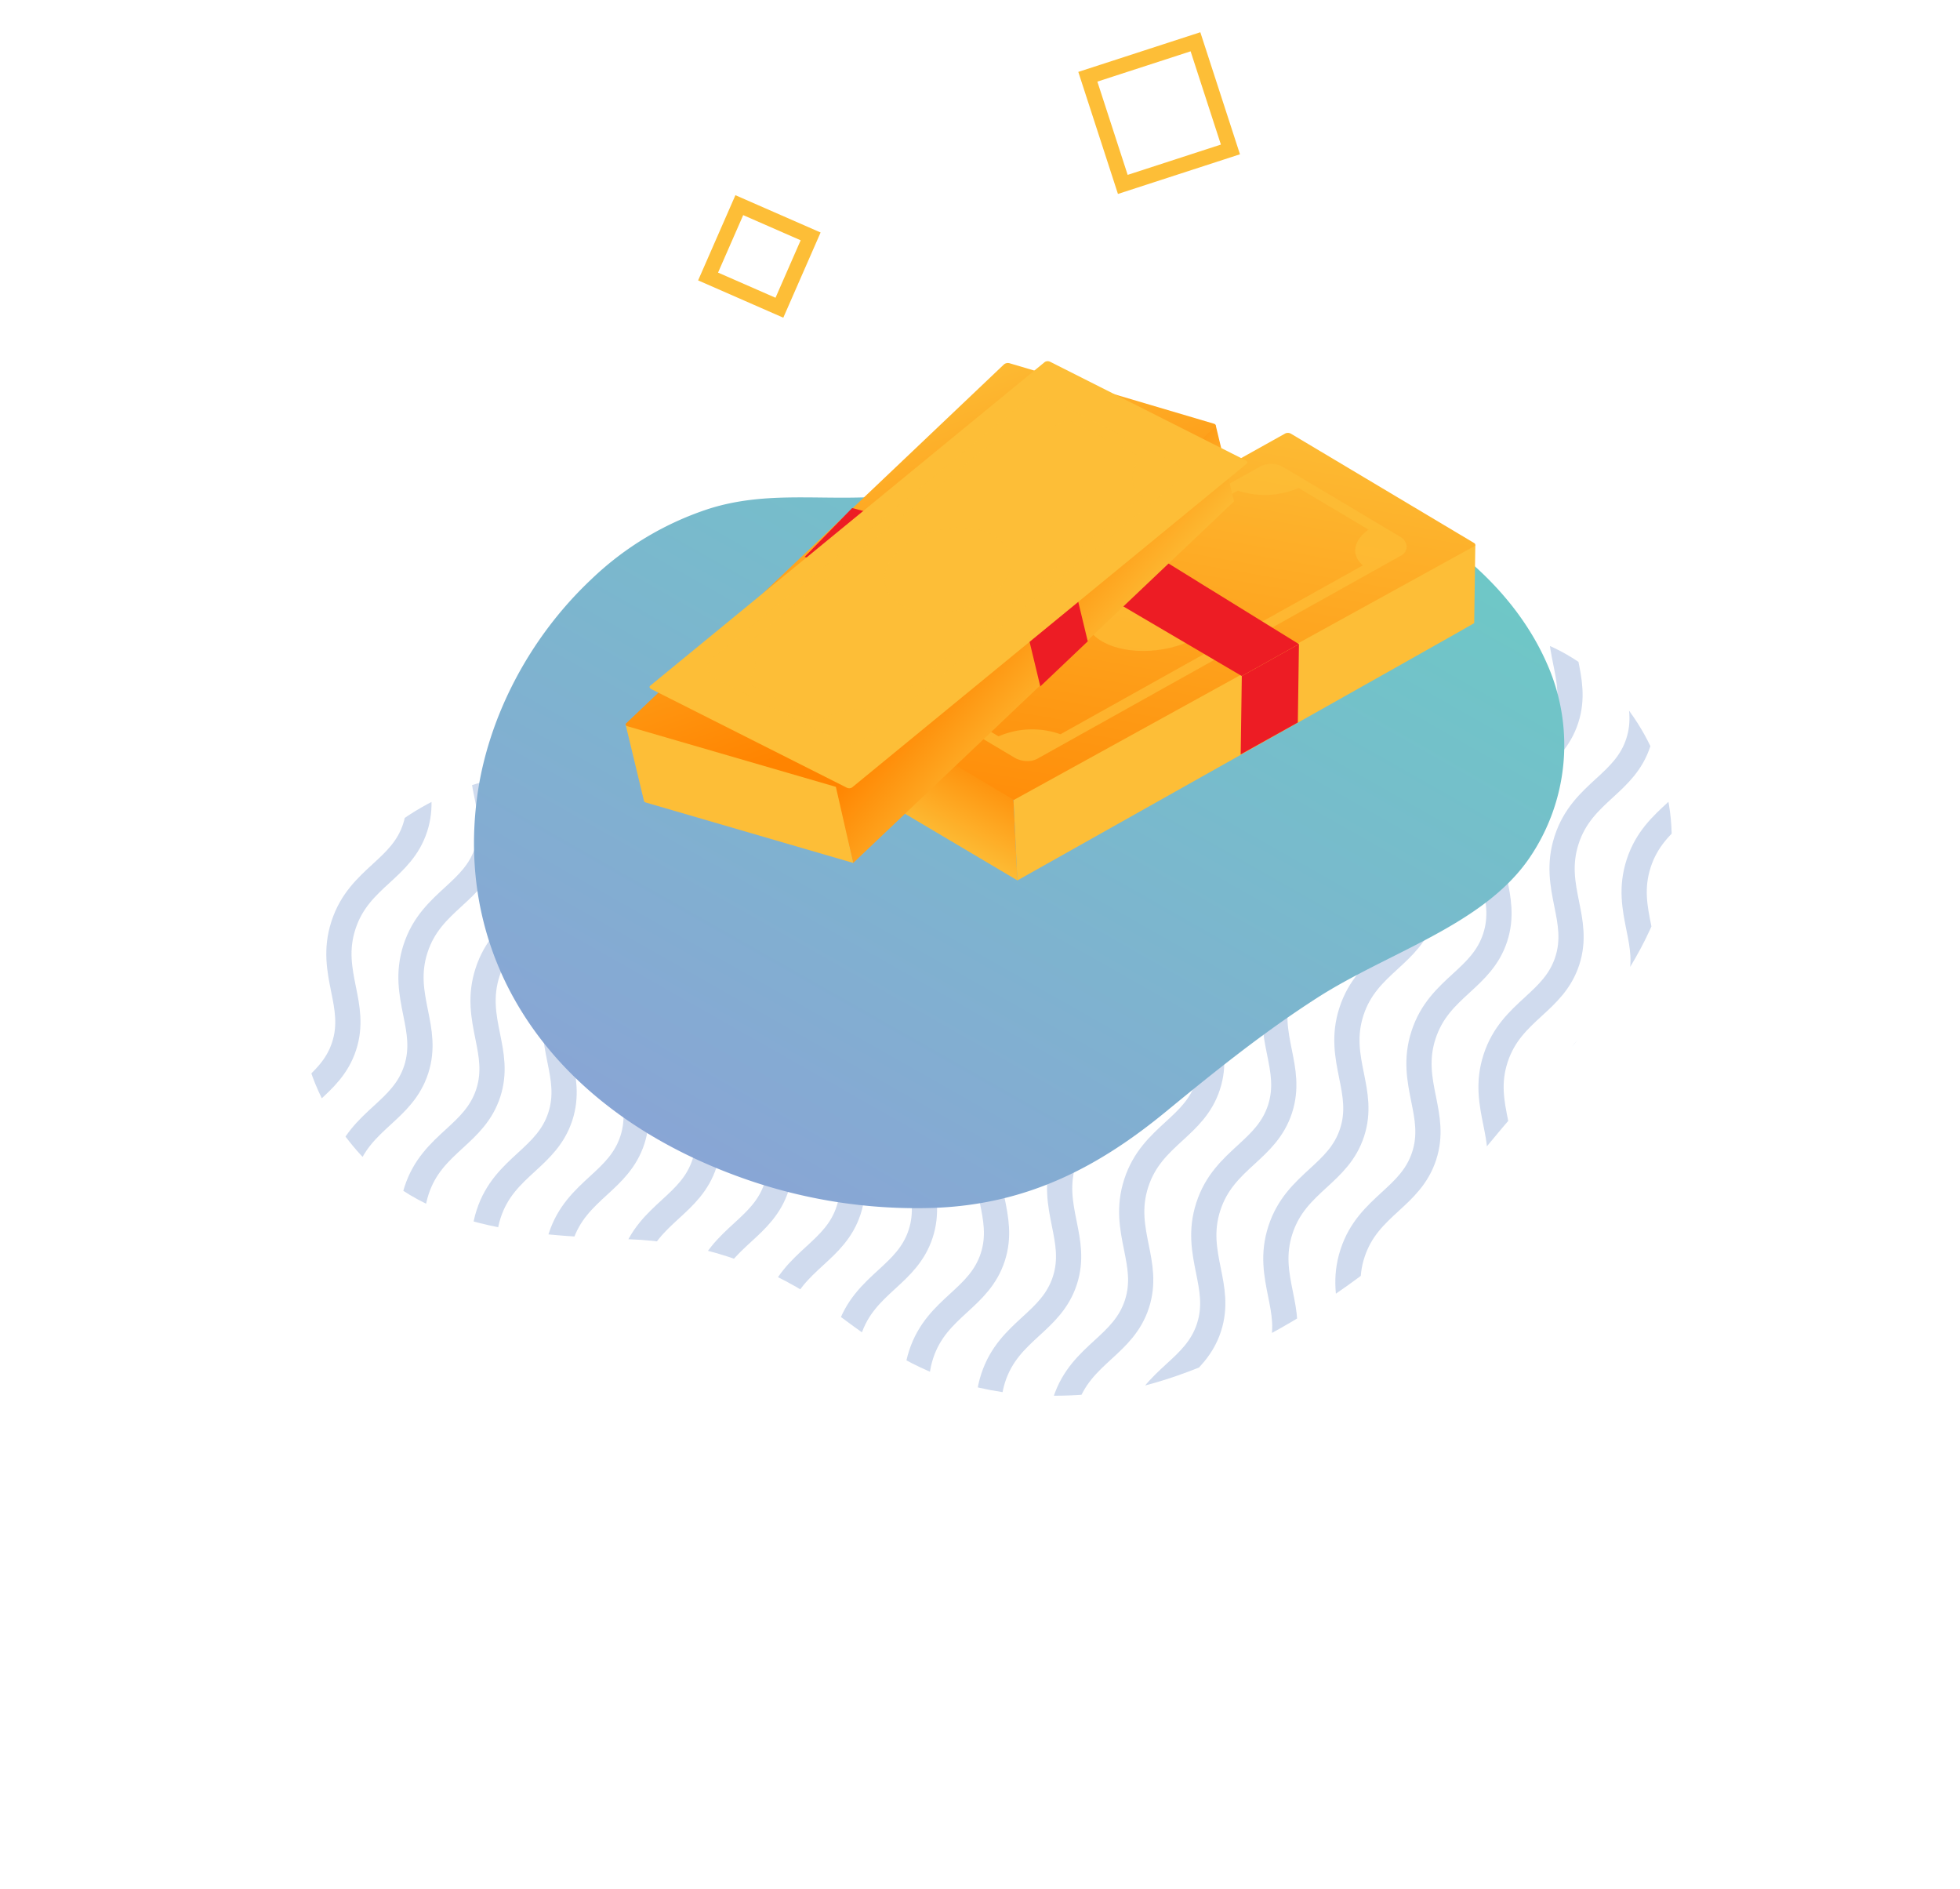 <svg xmlns="http://www.w3.org/2000/svg" xmlns:xlink="http://www.w3.org/1999/xlink" width="388.529" height="374.394" viewBox="0 0 388.529 374.394">
  <defs>
    <clipPath id="3clip-path">
      <path id="Tracé_1272" data-name="Tracé 1272" d="M164.156,101.986c21.407-.718,44.84,1.448,63.906-7.035,30.8-13.7,41.967-53.454,14.55-76.475C224.419,3.2,203.863,7.389,182.562,11.755a71.57,71.57,0,0,1-39.355-2.688c-13.419-4.948-31.248-16.612-64.731-1.86-20.247,10.1-45.041,35.8-53.557,56.773C16.939,83.626,1.907,104.394.126,126.368c-2.461,30.32,31.537,56.1,58.894,38.421,14.7-9.5,21.229-27.41,34.724-38.391,16.228-13.2,36.172-20.741,56.83-23.4C154.963,102.432,159.514,102.141,164.156,101.986Z" transform="translate(214.066 285.793) rotate(-146)" fill="none" stroke="#89a5d5" stroke-width="1" style="mix-blend-mode: multiply;isolation: isolate"/>
    </clipPath>
    <linearGradient id="3linear-gradient" x1="0.087" y1="0.83" x2="0.805" y2="0.034" gradientUnits="objectBoundingBox">
      <stop offset="0" stop-color="#89a5d5"/>
      <stop offset="1" stop-color="#6dc9c6"/>
    </linearGradient>
    <linearGradient id="3linear-gradient-2" x1="0.39" y1="0.716" x2="0.651" y2="0.215" gradientUnits="objectBoundingBox">
      <stop offset="0" stop-color="#fdbe37"/>
      <stop offset="1" stop-color="#ff8400"/>
    </linearGradient>
    <linearGradient id="3linear-gradient-3" x1="0.688" y1="-0.107" x2="0.267" y2="1.254" xlink:href="#3linear-gradient-2"/>
    <linearGradient id="3linear-gradient-4" x1="0.623" y1="0.613" x2="0.395" y2="0.402" xlink:href="#3linear-gradient-2"/>
    <linearGradient id="3linear-gradient-5" x1="0.306" y1="0.108" x2="0.624" y2="0.751" xlink:href="#3linear-gradient-2"/>
  </defs>
  <g id="number-03" transform="translate(-891.99 -1241.311)">
    <g id="forme-vagues">
      <g id="forme-vagues-2" data-name="forme-vagues" transform="translate(891.99 1347.147) rotate(-20)" opacity="0.4" clip-path="url(#3clip-path)" style="mix-blend-mode: multiply;isolation: isolate">
        <g id="pattern-vagues" transform="matrix(-0.616, 0.788, -0.788, -0.616, 368.611, 123.856)">
          <path id="Tracé_1294" data-name="Tracé 1294" d="M0,7.537H0c5.083,0,8.6-1.986,12.126-3.972C15.287,1.783,18.449,0,22.758,0S30.23,1.783,33.391,3.566c3.521,1.986,7.043,3.972,12.126,3.972s8.6-1.986,12.126-3.972C60.8,1.783,63.966,0,68.276,0s7.472,1.783,10.633,3.566c3.521,1.986,7.043,3.972,12.126,3.972s8.6-1.986,12.126-3.972C106.323,1.783,109.484,0,113.794,0s7.471,1.783,10.633,3.566c3.521,1.986,7.043,3.972,12.126,3.972s8.6-1.986,12.126-3.972C151.84,1.783,155,0,159.312,0s7.471,1.783,10.633,3.566c3.522,1.986,7.043,3.972,12.126,3.972s8.6-1.986,12.126-3.972C197.358,1.783,200.52,0,204.829,0s7.472,1.783,10.633,3.566c3.521,1.986,7.043,3.972,12.126,3.972h0c5.083,0,8.6-1.986,12.126-3.972C242.876,1.783,246.037,0,250.348,0s7.471,1.783,10.632,3.566c3.521,1.986,7.043,3.972,12.126,3.972s8.6-1.986,12.126-3.972C288.393,1.783,291.555,0,295.865,0s7.472,1.783,10.633,3.566c3.521,1.986,7.043,3.972,12.126,3.972s8.6-1.986,12.126-3.972C333.911,1.783,337.073,0,341.383,0s7.471,1.783,10.633,3.566c3.521,1.986,7.042,3.972,12.126,3.972s8.6-1.986,12.126-3.972C379.429,1.783,382.591,0,386.9,0s7.472,1.783,10.633,3.566c3.521,1.986,7.042,3.972,12.125,3.972s8.6-1.986,12.126-3.972C424.947,1.783,428.108,0,432.418,0s7.471,1.783,10.633,3.566c3.521,1.986,7.042,3.972,12.126,3.972" transform="translate(0 420.579)" fill="none" stroke="#89a5d5" stroke-miterlimit="10" stroke-width="5"/>
          <path id="Tracé_1295" data-name="Tracé 1295" d="M0,7.537H0c5.083,0,8.6-1.986,12.126-3.972C15.287,1.783,18.449,0,22.758,0S30.23,1.783,33.391,3.565c3.521,1.986,7.043,3.972,12.126,3.972s8.6-1.986,12.126-3.972C60.8,1.783,63.966,0,68.276,0s7.472,1.783,10.633,3.565c3.521,1.986,7.043,3.972,12.126,3.972s8.6-1.986,12.126-3.972C106.323,1.783,109.484,0,113.794,0s7.471,1.783,10.633,3.565c3.521,1.986,7.043,3.972,12.126,3.972s8.6-1.986,12.126-3.972C151.84,1.783,155,0,159.312,0s7.471,1.783,10.633,3.565c3.522,1.986,7.043,3.972,12.126,3.972s8.6-1.986,12.126-3.972C197.358,1.783,200.52,0,204.829,0s7.472,1.783,10.633,3.565c3.521,1.986,7.043,3.972,12.126,3.972h0c5.083,0,8.6-1.986,12.126-3.972C242.876,1.783,246.037,0,250.348,0s7.471,1.783,10.632,3.565c3.521,1.986,7.043,3.972,12.126,3.972s8.6-1.986,12.126-3.972C288.393,1.783,291.555,0,295.865,0s7.472,1.783,10.633,3.565c3.521,1.986,7.043,3.972,12.126,3.972s8.6-1.986,12.126-3.972C333.911,1.783,337.073,0,341.383,0s7.471,1.783,10.633,3.565c3.521,1.986,7.042,3.972,12.126,3.972s8.6-1.986,12.126-3.972C379.429,1.783,382.591,0,386.9,0s7.472,1.783,10.633,3.565c3.521,1.986,7.042,3.972,12.125,3.972s8.6-1.986,12.126-3.972C424.947,1.783,428.108,0,432.418,0s7.471,1.783,10.633,3.565c3.521,1.986,7.042,3.972,12.126,3.972" transform="translate(0 405.559)" fill="none" stroke="#89a5d5" stroke-miterlimit="10" stroke-width="5"/>
          <path id="Tracé_1296" data-name="Tracé 1296" d="M0,7.538H0c5.083,0,8.6-1.986,12.126-3.972C15.287,1.783,18.449,0,22.758,0S30.23,1.783,33.391,3.566c3.521,1.985,7.043,3.972,12.126,3.972s8.6-1.986,12.126-3.972C60.8,1.783,63.966,0,68.276,0s7.472,1.783,10.633,3.566c3.521,1.985,7.043,3.972,12.126,3.972s8.6-1.986,12.126-3.972C106.323,1.783,109.484,0,113.794,0s7.471,1.783,10.633,3.566c3.521,1.985,7.043,3.972,12.126,3.972s8.6-1.986,12.126-3.972C151.84,1.783,155,0,159.312,0s7.471,1.783,10.633,3.566c3.522,1.985,7.043,3.972,12.126,3.972s8.6-1.986,12.126-3.972C197.358,1.783,200.52,0,204.829,0s7.472,1.783,10.633,3.566c3.521,1.985,7.043,3.972,12.126,3.972h0c5.083,0,8.6-1.986,12.126-3.972C242.876,1.783,246.037,0,250.348,0s7.471,1.783,10.632,3.566c3.521,1.985,7.043,3.972,12.126,3.972s8.6-1.986,12.126-3.972C288.393,1.783,291.555,0,295.865,0s7.472,1.783,10.633,3.566c3.521,1.985,7.043,3.972,12.126,3.972s8.6-1.986,12.126-3.972C333.911,1.783,337.073,0,341.383,0s7.471,1.783,10.633,3.566c3.521,1.985,7.042,3.972,12.126,3.972s8.6-1.986,12.126-3.972C379.429,1.783,382.591,0,386.9,0s7.472,1.783,10.633,3.566c3.521,1.985,7.042,3.972,12.125,3.972s8.6-1.986,12.126-3.972C424.947,1.783,428.108,0,432.418,0s7.471,1.783,10.633,3.566c3.521,1.985,7.042,3.972,12.126,3.972" transform="translate(0 390.538)" fill="none" stroke="#89a5d5" stroke-miterlimit="10" stroke-width="5"/>
          <path id="Tracé_1297" data-name="Tracé 1297" d="M0,7.537H0c5.083,0,8.6-1.986,12.126-3.972C15.287,1.783,18.449,0,22.758,0S30.23,1.783,33.391,3.566c3.521,1.986,7.043,3.972,12.126,3.972s8.6-1.986,12.126-3.972C60.8,1.783,63.966,0,68.276,0s7.472,1.783,10.633,3.566c3.521,1.986,7.043,3.972,12.126,3.972s8.6-1.986,12.126-3.972C106.323,1.783,109.484,0,113.794,0s7.471,1.783,10.633,3.566c3.521,1.986,7.043,3.972,12.126,3.972s8.6-1.986,12.126-3.972C151.84,1.783,155,0,159.312,0s7.471,1.783,10.633,3.566c3.522,1.986,7.043,3.972,12.126,3.972s8.6-1.986,12.126-3.972C197.358,1.783,200.52,0,204.829,0s7.472,1.783,10.633,3.566c3.521,1.986,7.043,3.972,12.126,3.972h0c5.083,0,8.6-1.986,12.126-3.972C242.876,1.783,246.037,0,250.348,0s7.471,1.783,10.632,3.566c3.521,1.986,7.043,3.972,12.126,3.972s8.6-1.986,12.126-3.972C288.393,1.783,291.555,0,295.865,0s7.472,1.783,10.633,3.566c3.521,1.986,7.043,3.972,12.126,3.972s8.6-1.986,12.126-3.972C333.911,1.783,337.073,0,341.383,0s7.471,1.783,10.633,3.566c3.521,1.986,7.042,3.972,12.126,3.972s8.6-1.986,12.126-3.972C379.429,1.783,382.591,0,386.9,0s7.472,1.783,10.633,3.566c3.521,1.986,7.042,3.972,12.125,3.972s8.6-1.986,12.126-3.972C424.947,1.783,428.108,0,432.418,0s7.471,1.783,10.633,3.566c3.521,1.986,7.042,3.972,12.126,3.972" transform="translate(0 375.518)" fill="none" stroke="#89a5d5" stroke-miterlimit="10" stroke-width="5"/>
          <path id="Tracé_1298" data-name="Tracé 1298" d="M0,7.537H0c5.083,0,8.6-1.986,12.126-3.972C15.287,1.783,18.449,0,22.758,0S30.23,1.783,33.391,3.565c3.521,1.986,7.043,3.972,12.126,3.972s8.6-1.986,12.126-3.972C60.8,1.783,63.966,0,68.276,0s7.472,1.783,10.633,3.565c3.521,1.986,7.043,3.972,12.126,3.972s8.6-1.986,12.126-3.972C106.323,1.783,109.484,0,113.794,0s7.471,1.783,10.633,3.565c3.521,1.986,7.043,3.972,12.126,3.972s8.6-1.986,12.126-3.972C151.84,1.783,155,0,159.312,0s7.471,1.783,10.633,3.565c3.522,1.986,7.043,3.972,12.126,3.972s8.6-1.986,12.126-3.972C197.358,1.783,200.52,0,204.829,0s7.472,1.783,10.633,3.565c3.521,1.986,7.043,3.972,12.126,3.972h0c5.083,0,8.6-1.986,12.126-3.972C242.876,1.783,246.037,0,250.348,0s7.471,1.783,10.632,3.565c3.521,1.986,7.043,3.972,12.126,3.972s8.6-1.986,12.126-3.972C288.393,1.783,291.555,0,295.865,0s7.472,1.783,10.633,3.565c3.521,1.986,7.043,3.972,12.126,3.972s8.6-1.986,12.126-3.972C333.911,1.783,337.073,0,341.383,0s7.471,1.783,10.633,3.565c3.521,1.986,7.042,3.972,12.126,3.972s8.6-1.986,12.126-3.972C379.429,1.783,382.591,0,386.9,0s7.472,1.783,10.633,3.565c3.521,1.986,7.042,3.972,12.125,3.972s8.6-1.986,12.126-3.972C424.947,1.783,428.108,0,432.418,0s7.471,1.783,10.633,3.565c3.521,1.986,7.042,3.972,12.126,3.972" transform="translate(0 360.497)" fill="none" stroke="#89a5d5" stroke-miterlimit="10" stroke-width="5"/>
          <path id="Tracé_1299" data-name="Tracé 1299" d="M0,7.537H0c5.083,0,8.6-1.986,12.126-3.972C15.287,1.782,18.449,0,22.758,0S30.23,1.782,33.391,3.565c3.521,1.986,7.043,3.972,12.126,3.972s8.6-1.986,12.126-3.972C60.8,1.782,63.966,0,68.276,0s7.472,1.782,10.633,3.565c3.521,1.986,7.043,3.972,12.126,3.972s8.6-1.986,12.126-3.972C106.323,1.782,109.484,0,113.794,0s7.471,1.782,10.633,3.565c3.521,1.986,7.043,3.972,12.126,3.972s8.6-1.986,12.126-3.972C151.84,1.782,155,0,159.312,0s7.471,1.782,10.633,3.565c3.522,1.986,7.043,3.972,12.126,3.972s8.6-1.986,12.126-3.972C197.358,1.782,200.52,0,204.829,0s7.472,1.782,10.633,3.565c3.521,1.986,7.043,3.972,12.126,3.972h0c5.083,0,8.6-1.986,12.126-3.972C242.876,1.782,246.037,0,250.348,0s7.471,1.782,10.632,3.565c3.521,1.986,7.043,3.972,12.126,3.972s8.6-1.986,12.126-3.972C288.393,1.782,291.555,0,295.865,0s7.472,1.782,10.633,3.565c3.521,1.986,7.043,3.972,12.126,3.972s8.6-1.986,12.126-3.972C333.911,1.782,337.073,0,341.383,0s7.471,1.782,10.633,3.565c3.521,1.986,7.042,3.972,12.126,3.972s8.6-1.986,12.126-3.972C379.429,1.782,382.591,0,386.9,0s7.472,1.782,10.633,3.565c3.521,1.986,7.042,3.972,12.125,3.972s8.6-1.986,12.126-3.972C424.947,1.782,428.108,0,432.418,0s7.471,1.782,10.633,3.565c3.521,1.986,7.042,3.972,12.126,3.972" transform="translate(0 345.476)" fill="none" stroke="#89a5d5" stroke-miterlimit="10" stroke-width="5"/>
          <path id="Tracé_1300" data-name="Tracé 1300" d="M0,7.537H0c5.083,0,8.6-1.986,12.126-3.972C15.287,1.783,18.449,0,22.758,0S30.23,1.783,33.391,3.565c3.521,1.986,7.043,3.972,12.126,3.972s8.6-1.986,12.126-3.972C60.8,1.783,63.966,0,68.276,0s7.472,1.783,10.633,3.565c3.521,1.986,7.043,3.972,12.126,3.972s8.6-1.986,12.126-3.972C106.323,1.783,109.484,0,113.794,0s7.471,1.783,10.633,3.565c3.521,1.986,7.043,3.972,12.126,3.972s8.6-1.986,12.126-3.972C151.84,1.783,155,0,159.312,0s7.471,1.783,10.633,3.565c3.522,1.986,7.043,3.972,12.126,3.972s8.6-1.986,12.126-3.972C197.358,1.783,200.52,0,204.829,0s7.472,1.783,10.633,3.565c3.521,1.986,7.043,3.972,12.126,3.972h0c5.083,0,8.6-1.986,12.126-3.972C242.876,1.783,246.037,0,250.348,0s7.471,1.783,10.632,3.565c3.521,1.986,7.043,3.972,12.126,3.972s8.6-1.986,12.126-3.972C288.393,1.783,291.555,0,295.865,0s7.472,1.783,10.633,3.565c3.521,1.986,7.043,3.972,12.126,3.972s8.6-1.986,12.126-3.972C333.911,1.783,337.073,0,341.383,0s7.471,1.783,10.633,3.565c3.521,1.986,7.042,3.972,12.126,3.972s8.6-1.986,12.126-3.972C379.429,1.783,382.591,0,386.9,0s7.472,1.783,10.633,3.565c3.521,1.986,7.042,3.972,12.125,3.972s8.6-1.986,12.126-3.972C424.947,1.783,428.108,0,432.418,0s7.471,1.783,10.633,3.565c3.521,1.986,7.042,3.972,12.126,3.972" transform="translate(0 330.456)" fill="none" stroke="#89a5d5" stroke-miterlimit="10" stroke-width="5"/>
          <path id="Tracé_1301" data-name="Tracé 1301" d="M0,7.537H0c5.083,0,8.6-1.986,12.126-3.972C15.287,1.783,18.449,0,22.758,0S30.23,1.783,33.391,3.565c3.521,1.986,7.043,3.972,12.126,3.972s8.6-1.986,12.126-3.972C60.8,1.783,63.966,0,68.276,0s7.472,1.783,10.633,3.565c3.521,1.986,7.043,3.972,12.126,3.972s8.6-1.986,12.126-3.972C106.323,1.783,109.484,0,113.794,0s7.471,1.783,10.633,3.565c3.521,1.986,7.043,3.972,12.126,3.972s8.6-1.986,12.126-3.972C151.84,1.783,155,0,159.312,0s7.471,1.783,10.633,3.565c3.522,1.986,7.043,3.972,12.126,3.972s8.6-1.986,12.126-3.972C197.358,1.783,200.52,0,204.829,0s7.472,1.783,10.633,3.565c3.521,1.986,7.043,3.972,12.126,3.972h0c5.083,0,8.6-1.986,12.126-3.972C242.876,1.783,246.037,0,250.348,0s7.471,1.783,10.632,3.565c3.521,1.986,7.043,3.972,12.126,3.972s8.6-1.986,12.126-3.972C288.393,1.783,291.555,0,295.865,0s7.472,1.783,10.633,3.565c3.521,1.986,7.043,3.972,12.126,3.972s8.6-1.986,12.126-3.972C333.911,1.783,337.073,0,341.383,0s7.471,1.783,10.633,3.565c3.521,1.986,7.042,3.972,12.126,3.972s8.6-1.986,12.126-3.972C379.429,1.783,382.591,0,386.9,0s7.472,1.783,10.633,3.565c3.521,1.986,7.042,3.972,12.125,3.972s8.6-1.986,12.126-3.972C424.947,1.783,428.108,0,432.418,0s7.471,1.783,10.633,3.565c3.521,1.986,7.042,3.972,12.126,3.972" transform="translate(0 315.435)" fill="none" stroke="#89a5d5" stroke-miterlimit="10" stroke-width="5"/>
          <path id="Tracé_1302" data-name="Tracé 1302" d="M0,7.538H0c5.083,0,8.6-1.986,12.126-3.972C15.287,1.783,18.449,0,22.758,0S30.23,1.783,33.391,3.566c3.521,1.986,7.043,3.972,12.126,3.972s8.6-1.986,12.126-3.972C60.8,1.783,63.966,0,68.276,0s7.472,1.783,10.633,3.566c3.521,1.986,7.043,3.972,12.126,3.972s8.6-1.986,12.126-3.972C106.323,1.783,109.484,0,113.794,0s7.471,1.783,10.633,3.566c3.521,1.986,7.043,3.972,12.126,3.972s8.6-1.986,12.126-3.972C151.84,1.783,155,0,159.312,0s7.471,1.783,10.633,3.566c3.522,1.986,7.043,3.972,12.126,3.972s8.6-1.986,12.126-3.972C197.358,1.783,200.52,0,204.829,0s7.472,1.783,10.633,3.566c3.521,1.986,7.043,3.972,12.126,3.972h0c5.083,0,8.6-1.986,12.126-3.972C242.876,1.783,246.037,0,250.348,0s7.471,1.783,10.632,3.566c3.521,1.986,7.043,3.972,12.126,3.972s8.6-1.986,12.126-3.972C288.393,1.783,291.555,0,295.865,0s7.472,1.783,10.633,3.566c3.521,1.986,7.043,3.972,12.126,3.972s8.6-1.986,12.126-3.972C333.911,1.783,337.073,0,341.383,0s7.471,1.783,10.633,3.566c3.521,1.986,7.042,3.972,12.126,3.972s8.6-1.986,12.126-3.972C379.429,1.783,382.591,0,386.9,0s7.472,1.783,10.633,3.566c3.521,1.986,7.042,3.972,12.125,3.972s8.6-1.986,12.126-3.972C424.947,1.783,428.108,0,432.418,0s7.471,1.783,10.633,3.566c3.521,1.986,7.042,3.972,12.126,3.972" transform="translate(0 300.414)" fill="none" stroke="#89a5d5" stroke-miterlimit="10" stroke-width="5"/>
          <path id="Tracé_1303" data-name="Tracé 1303" d="M0,7.538H0c5.083,0,8.6-1.986,12.126-3.972C15.287,1.783,18.449,0,22.758,0S30.23,1.783,33.391,3.566c3.521,1.985,7.043,3.972,12.126,3.972s8.6-1.986,12.126-3.972C60.8,1.783,63.966,0,68.276,0s7.472,1.783,10.633,3.566c3.521,1.985,7.043,3.972,12.126,3.972s8.6-1.986,12.126-3.972C106.323,1.783,109.484,0,113.794,0s7.471,1.783,10.633,3.566c3.521,1.985,7.043,3.972,12.126,3.972s8.6-1.986,12.126-3.972C151.84,1.783,155,0,159.312,0s7.471,1.783,10.633,3.566c3.522,1.985,7.043,3.972,12.126,3.972s8.6-1.986,12.126-3.972C197.358,1.783,200.52,0,204.829,0s7.472,1.783,10.633,3.566c3.521,1.985,7.043,3.972,12.126,3.972h0c5.083,0,8.6-1.986,12.126-3.972C242.876,1.783,246.037,0,250.348,0s7.471,1.783,10.632,3.566c3.521,1.985,7.043,3.972,12.126,3.972s8.6-1.986,12.126-3.972C288.393,1.783,291.555,0,295.865,0s7.472,1.783,10.633,3.566c3.521,1.985,7.043,3.972,12.126,3.972s8.6-1.986,12.126-3.972C333.911,1.783,337.073,0,341.383,0s7.471,1.783,10.633,3.566c3.521,1.985,7.042,3.972,12.126,3.972s8.6-1.986,12.126-3.972C379.429,1.783,382.591,0,386.9,0s7.472,1.783,10.633,3.566c3.521,1.985,7.042,3.972,12.125,3.972s8.6-1.986,12.126-3.972C424.947,1.783,428.108,0,432.418,0s7.471,1.783,10.633,3.566c3.521,1.985,7.042,3.972,12.126,3.972" transform="translate(0 285.393)" fill="none" stroke="#89a5d5" stroke-miterlimit="10" stroke-width="5"/>
          <path id="Tracé_1304" data-name="Tracé 1304" d="M0,7.538H0c5.083,0,8.6-1.986,12.126-3.972C15.287,1.783,18.449,0,22.758,0S30.23,1.783,33.391,3.566c3.521,1.986,7.043,3.972,12.126,3.972s8.6-1.986,12.126-3.972C60.8,1.783,63.966,0,68.276,0s7.472,1.783,10.633,3.566c3.521,1.986,7.043,3.972,12.126,3.972s8.6-1.986,12.126-3.972C106.323,1.783,109.484,0,113.794,0s7.471,1.783,10.633,3.566c3.521,1.986,7.043,3.972,12.126,3.972s8.6-1.986,12.126-3.972C151.84,1.783,155,0,159.312,0s7.471,1.783,10.633,3.566c3.522,1.986,7.043,3.972,12.126,3.972s8.6-1.986,12.126-3.972C197.358,1.783,200.52,0,204.829,0s7.472,1.783,10.633,3.566c3.521,1.986,7.043,3.972,12.126,3.972h0c5.083,0,8.6-1.986,12.126-3.972C242.876,1.783,246.037,0,250.348,0s7.471,1.783,10.632,3.566c3.521,1.986,7.043,3.972,12.126,3.972s8.6-1.986,12.126-3.972C288.393,1.783,291.555,0,295.865,0s7.472,1.783,10.633,3.566c3.521,1.986,7.043,3.972,12.126,3.972s8.6-1.986,12.126-3.972C333.911,1.783,337.073,0,341.383,0s7.471,1.783,10.633,3.566c3.521,1.986,7.042,3.972,12.126,3.972s8.6-1.986,12.126-3.972C379.429,1.783,382.591,0,386.9,0s7.472,1.783,10.633,3.566c3.521,1.986,7.042,3.972,12.125,3.972s8.6-1.986,12.126-3.972C424.947,1.783,428.108,0,432.418,0s7.471,1.783,10.633,3.566c3.521,1.986,7.042,3.972,12.126,3.972" transform="translate(0 270.372)" fill="none" stroke="#89a5d5" stroke-miterlimit="10" stroke-width="5"/>
          <path id="Tracé_1305" data-name="Tracé 1305" d="M0,7.537H0c5.083,0,8.6-1.986,12.126-3.972C15.287,1.783,18.449,0,22.758,0S30.23,1.783,33.391,3.566c3.521,1.986,7.043,3.972,12.126,3.972s8.6-1.986,12.126-3.972C60.8,1.783,63.966,0,68.276,0s7.472,1.783,10.633,3.566c3.521,1.986,7.043,3.972,12.126,3.972s8.6-1.986,12.126-3.972C106.323,1.783,109.484,0,113.794,0s7.471,1.783,10.633,3.566c3.521,1.986,7.043,3.972,12.126,3.972s8.6-1.986,12.126-3.972C151.84,1.783,155,0,159.312,0s7.471,1.783,10.633,3.566c3.522,1.986,7.043,3.972,12.126,3.972s8.6-1.986,12.126-3.972C197.358,1.783,200.52,0,204.829,0s7.472,1.783,10.633,3.566c3.521,1.986,7.043,3.972,12.126,3.972h0c5.083,0,8.6-1.986,12.126-3.972C242.876,1.783,246.037,0,250.348,0s7.471,1.783,10.632,3.566c3.521,1.986,7.043,3.972,12.126,3.972s8.6-1.986,12.126-3.972C288.393,1.783,291.555,0,295.865,0s7.472,1.783,10.633,3.566c3.521,1.986,7.043,3.972,12.126,3.972s8.6-1.986,12.126-3.972C333.911,1.783,337.073,0,341.383,0s7.471,1.783,10.633,3.566c3.521,1.986,7.042,3.972,12.126,3.972s8.6-1.986,12.126-3.972C379.429,1.783,382.591,0,386.9,0s7.472,1.783,10.633,3.566c3.521,1.986,7.042,3.972,12.125,3.972s8.6-1.986,12.126-3.972C424.947,1.783,428.108,0,432.418,0s7.471,1.783,10.633,3.566c3.521,1.986,7.042,3.972,12.126,3.972" transform="translate(0 255.352)" fill="none" stroke="#89a5d5" stroke-miterlimit="10" stroke-width="5"/>
          <path id="Tracé_1306" data-name="Tracé 1306" d="M0,7.537H0c5.083,0,8.6-1.986,12.126-3.972C15.287,1.783,18.449,0,22.758,0S30.23,1.783,33.391,3.566c3.521,1.986,7.043,3.972,12.126,3.972s8.6-1.986,12.126-3.972C60.8,1.783,63.966,0,68.276,0s7.472,1.783,10.633,3.566c3.521,1.986,7.043,3.972,12.126,3.972s8.6-1.986,12.126-3.972C106.323,1.783,109.484,0,113.794,0s7.471,1.783,10.633,3.566c3.521,1.986,7.043,3.972,12.126,3.972s8.6-1.986,12.126-3.972C151.84,1.783,155,0,159.312,0s7.471,1.783,10.633,3.566c3.522,1.986,7.043,3.972,12.126,3.972s8.6-1.986,12.126-3.972C197.358,1.783,200.52,0,204.829,0s7.472,1.783,10.633,3.566c3.521,1.986,7.043,3.972,12.126,3.972h0c5.083,0,8.6-1.986,12.126-3.972C242.876,1.783,246.037,0,250.348,0s7.471,1.783,10.632,3.566c3.521,1.986,7.043,3.972,12.126,3.972s8.6-1.986,12.126-3.972C288.393,1.783,291.555,0,295.865,0s7.472,1.783,10.633,3.566c3.521,1.986,7.043,3.972,12.126,3.972s8.6-1.986,12.126-3.972C333.911,1.783,337.073,0,341.383,0s7.471,1.783,10.633,3.566c3.521,1.986,7.042,3.972,12.126,3.972s8.6-1.986,12.126-3.972C379.429,1.783,382.591,0,386.9,0s7.472,1.783,10.633,3.566c3.521,1.986,7.042,3.972,12.125,3.972s8.6-1.986,12.126-3.972C424.947,1.783,428.108,0,432.418,0s7.471,1.783,10.633,3.566c3.521,1.986,7.042,3.972,12.126,3.972" transform="translate(0 240.331)" fill="none" stroke="#89a5d5" stroke-miterlimit="10" stroke-width="5"/>
          <path id="Tracé_1307" data-name="Tracé 1307" d="M0,7.538H0c5.083,0,8.6-1.986,12.126-3.972C15.287,1.783,18.449,0,22.758,0S30.23,1.783,33.391,3.565c3.521,1.986,7.043,3.972,12.126,3.972s8.6-1.986,12.126-3.972C60.8,1.783,63.966,0,68.276,0s7.472,1.783,10.633,3.565c3.521,1.986,7.043,3.972,12.126,3.972s8.6-1.986,12.126-3.972C106.323,1.783,109.484,0,113.794,0s7.471,1.783,10.633,3.565c3.521,1.986,7.043,3.972,12.126,3.972s8.6-1.986,12.126-3.972C151.84,1.783,155,0,159.312,0s7.471,1.783,10.633,3.565c3.522,1.986,7.043,3.972,12.126,3.972s8.6-1.986,12.126-3.972C197.358,1.783,200.52,0,204.829,0s7.472,1.783,10.633,3.565c3.521,1.986,7.043,3.972,12.126,3.972h0c5.083,0,8.6-1.986,12.126-3.972C242.876,1.783,246.037,0,250.348,0s7.471,1.783,10.632,3.565c3.521,1.986,7.043,3.972,12.126,3.972s8.6-1.986,12.126-3.972C288.393,1.783,291.555,0,295.865,0s7.472,1.783,10.633,3.565c3.521,1.986,7.043,3.972,12.126,3.972s8.6-1.986,12.126-3.972C333.911,1.783,337.073,0,341.383,0s7.471,1.783,10.633,3.565c3.521,1.986,7.042,3.972,12.126,3.972s8.6-1.986,12.126-3.972C379.429,1.783,382.591,0,386.9,0s7.472,1.783,10.633,3.565c3.521,1.986,7.042,3.972,12.125,3.972s8.6-1.986,12.126-3.972C424.947,1.783,428.108,0,432.418,0s7.471,1.783,10.633,3.565c3.521,1.986,7.042,3.972,12.126,3.972" transform="translate(0 225.311)" fill="none" stroke="#89a5d5" stroke-miterlimit="10" stroke-width="5"/>
          <path id="Tracé_1308" data-name="Tracé 1308" d="M0,7.537H0c5.083,0,8.6-1.986,12.126-3.971C15.287,1.783,18.449,0,22.758,0S30.23,1.783,33.391,3.566c3.521,1.985,7.043,3.971,12.126,3.971s8.6-1.986,12.126-3.971C60.8,1.783,63.966,0,68.276,0s7.472,1.783,10.633,3.566c3.521,1.985,7.043,3.971,12.126,3.971s8.6-1.986,12.126-3.971C106.323,1.783,109.484,0,113.794,0s7.471,1.783,10.633,3.566c3.521,1.985,7.043,3.971,12.126,3.971s8.6-1.986,12.126-3.971C151.84,1.783,155,0,159.312,0s7.471,1.783,10.633,3.566c3.522,1.985,7.043,3.971,12.126,3.971s8.6-1.986,12.126-3.971C197.358,1.783,200.52,0,204.829,0s7.472,1.783,10.633,3.566c3.521,1.985,7.043,3.971,12.126,3.971h0c5.083,0,8.6-1.986,12.126-3.971C242.876,1.783,246.037,0,250.348,0s7.471,1.783,10.632,3.566c3.521,1.985,7.043,3.971,12.126,3.971s8.6-1.986,12.126-3.971C288.393,1.783,291.555,0,295.865,0s7.472,1.783,10.633,3.566c3.521,1.985,7.043,3.971,12.126,3.971s8.6-1.986,12.126-3.971C333.911,1.783,337.073,0,341.383,0s7.471,1.783,10.633,3.566c3.521,1.985,7.042,3.971,12.126,3.971s8.6-1.986,12.126-3.971C379.429,1.783,382.591,0,386.9,0s7.472,1.783,10.633,3.566c3.521,1.985,7.042,3.971,12.125,3.971s8.6-1.986,12.126-3.971C424.947,1.783,428.108,0,432.418,0s7.471,1.783,10.633,3.566c3.521,1.985,7.042,3.971,12.126,3.971" transform="translate(0 210.29)" fill="none" stroke="#89a5d5" stroke-miterlimit="10" stroke-width="5"/>
          <path id="Tracé_1309" data-name="Tracé 1309" d="M0,7.537H0c5.083,0,8.6-1.986,12.126-3.971C15.287,1.783,18.449,0,22.758,0S30.23,1.783,33.391,3.566c3.521,1.986,7.043,3.971,12.126,3.971s8.6-1.986,12.126-3.971C60.8,1.783,63.966,0,68.276,0s7.472,1.783,10.633,3.566c3.521,1.986,7.043,3.971,12.126,3.971s8.6-1.986,12.126-3.971C106.323,1.783,109.484,0,113.794,0s7.471,1.783,10.633,3.566c3.521,1.986,7.043,3.971,12.126,3.971s8.6-1.986,12.126-3.971C151.84,1.783,155,0,159.312,0s7.471,1.783,10.633,3.566c3.522,1.986,7.043,3.971,12.126,3.971s8.6-1.986,12.126-3.971C197.358,1.783,200.52,0,204.829,0s7.472,1.783,10.633,3.566c3.521,1.986,7.043,3.971,12.126,3.971h0c5.083,0,8.6-1.986,12.126-3.971C242.876,1.783,246.037,0,250.348,0s7.471,1.783,10.632,3.566c3.521,1.986,7.043,3.971,12.126,3.971s8.6-1.986,12.126-3.971C288.393,1.783,291.555,0,295.865,0s7.472,1.783,10.633,3.566c3.521,1.986,7.043,3.971,12.126,3.971s8.6-1.986,12.126-3.971C333.911,1.783,337.073,0,341.383,0s7.471,1.783,10.633,3.566c3.521,1.986,7.042,3.971,12.126,3.971s8.6-1.986,12.126-3.971C379.429,1.783,382.591,0,386.9,0s7.472,1.783,10.633,3.566c3.521,1.986,7.042,3.971,12.125,3.971s8.6-1.986,12.126-3.971C424.947,1.783,428.108,0,432.418,0s7.471,1.783,10.633,3.566c3.521,1.986,7.042,3.971,12.126,3.971" transform="translate(0 195.269)" fill="none" stroke="#89a5d5" stroke-miterlimit="10" stroke-width="5"/>
          <path id="Tracé_1310" data-name="Tracé 1310" d="M0,7.538H0c5.083,0,8.6-1.986,12.126-3.972C15.287,1.783,18.449,0,22.758,0S30.23,1.783,33.391,3.566c3.521,1.985,7.043,3.972,12.126,3.972s8.6-1.986,12.126-3.972C60.8,1.783,63.966,0,68.276,0s7.472,1.783,10.633,3.566c3.521,1.985,7.043,3.972,12.126,3.972s8.6-1.986,12.126-3.972C106.323,1.783,109.484,0,113.794,0s7.471,1.783,10.633,3.566c3.521,1.985,7.043,3.972,12.126,3.972s8.6-1.986,12.126-3.972C151.84,1.783,155,0,159.312,0s7.471,1.783,10.633,3.566c3.522,1.985,7.043,3.972,12.126,3.972s8.6-1.986,12.126-3.972C197.358,1.783,200.52,0,204.829,0s7.472,1.783,10.633,3.566c3.521,1.985,7.043,3.972,12.126,3.972h0c5.083,0,8.6-1.986,12.126-3.972C242.876,1.783,246.037,0,250.348,0s7.471,1.783,10.632,3.566c3.521,1.985,7.043,3.972,12.126,3.972s8.6-1.986,12.126-3.972C288.393,1.783,291.555,0,295.865,0s7.472,1.783,10.633,3.566c3.521,1.985,7.043,3.972,12.126,3.972s8.6-1.986,12.126-3.972C333.911,1.783,337.073,0,341.383,0s7.471,1.783,10.633,3.566c3.521,1.985,7.042,3.972,12.126,3.972s8.6-1.986,12.126-3.972C379.429,1.783,382.591,0,386.9,0s7.472,1.783,10.633,3.566c3.521,1.985,7.042,3.972,12.125,3.972s8.6-1.986,12.126-3.972C424.947,1.783,428.108,0,432.418,0s7.471,1.783,10.633,3.566c3.521,1.985,7.042,3.972,12.126,3.972" transform="translate(0 180.248)" fill="none" stroke="#89a5d5" stroke-miterlimit="10" stroke-width="5"/>
          <path id="Tracé_1311" data-name="Tracé 1311" d="M0,7.537H0c5.083,0,8.6-1.986,12.126-3.972C15.287,1.783,18.449,0,22.758,0S30.23,1.783,33.391,3.566c3.521,1.986,7.043,3.972,12.126,3.972s8.6-1.986,12.126-3.972C60.8,1.783,63.966,0,68.276,0s7.472,1.783,10.633,3.566c3.521,1.986,7.043,3.972,12.126,3.972s8.6-1.986,12.126-3.972C106.323,1.783,109.484,0,113.794,0s7.471,1.783,10.633,3.566c3.521,1.986,7.043,3.972,12.126,3.972s8.6-1.986,12.126-3.972C151.84,1.783,155,0,159.312,0s7.471,1.783,10.633,3.566c3.522,1.986,7.043,3.972,12.126,3.972s8.6-1.986,12.126-3.972C197.358,1.783,200.52,0,204.829,0s7.472,1.783,10.633,3.566c3.521,1.986,7.043,3.972,12.126,3.972h0c5.083,0,8.6-1.986,12.126-3.972C242.876,1.783,246.037,0,250.348,0s7.471,1.783,10.632,3.566c3.521,1.986,7.043,3.972,12.126,3.972s8.6-1.986,12.126-3.972C288.393,1.783,291.555,0,295.865,0s7.472,1.783,10.633,3.566c3.521,1.986,7.043,3.972,12.126,3.972s8.6-1.986,12.126-3.972C333.911,1.783,337.073,0,341.383,0s7.471,1.783,10.633,3.566c3.521,1.986,7.042,3.972,12.126,3.972s8.6-1.986,12.126-3.972C379.429,1.783,382.591,0,386.9,0s7.472,1.783,10.633,3.566c3.521,1.986,7.042,3.972,12.125,3.972s8.6-1.986,12.126-3.972C424.947,1.783,428.108,0,432.418,0s7.471,1.783,10.633,3.566c3.521,1.986,7.042,3.972,12.126,3.972" transform="translate(0 165.228)" fill="none" stroke="#89a5d5" stroke-miterlimit="10" stroke-width="5"/>
          <path id="Tracé_1312" data-name="Tracé 1312" d="M0,7.537H0c5.083,0,8.6-1.986,12.126-3.972C15.287,1.782,18.449,0,22.758,0S30.23,1.782,33.391,3.565c3.521,1.986,7.043,3.972,12.126,3.972s8.6-1.986,12.126-3.972C60.8,1.782,63.966,0,68.276,0s7.472,1.782,10.633,3.565c3.521,1.986,7.043,3.972,12.126,3.972s8.6-1.986,12.126-3.972C106.323,1.782,109.484,0,113.794,0s7.471,1.782,10.633,3.565c3.521,1.986,7.043,3.972,12.126,3.972s8.6-1.986,12.126-3.972C151.84,1.782,155,0,159.312,0s7.471,1.782,10.633,3.565c3.522,1.986,7.043,3.972,12.126,3.972s8.6-1.986,12.126-3.972C197.358,1.782,200.52,0,204.829,0s7.472,1.782,10.633,3.565c3.521,1.986,7.043,3.972,12.126,3.972h0c5.083,0,8.6-1.986,12.126-3.972C242.876,1.782,246.037,0,250.348,0s7.471,1.782,10.632,3.565c3.521,1.986,7.043,3.972,12.126,3.972s8.6-1.986,12.126-3.972C288.393,1.782,291.555,0,295.865,0s7.472,1.782,10.633,3.565c3.521,1.986,7.043,3.972,12.126,3.972s8.6-1.986,12.126-3.972C333.911,1.782,337.073,0,341.383,0s7.471,1.782,10.633,3.565c3.521,1.986,7.042,3.972,12.126,3.972s8.6-1.986,12.126-3.972C379.429,1.782,382.591,0,386.9,0s7.472,1.782,10.633,3.565c3.521,1.986,7.042,3.972,12.125,3.972s8.6-1.986,12.126-3.972C424.947,1.782,428.108,0,432.418,0s7.471,1.782,10.633,3.565c3.521,1.986,7.042,3.972,12.126,3.972" transform="translate(0 150.208)" fill="none" stroke="#89a5d5" stroke-miterlimit="10" stroke-width="5"/>
          <path id="Tracé_1313" data-name="Tracé 1313" d="M0,7.538H0c5.083,0,8.6-1.986,12.126-3.971C15.287,1.784,18.449,0,22.758,0S30.23,1.784,33.391,3.566c3.521,1.985,7.043,3.971,12.126,3.971s8.6-1.986,12.126-3.971C60.8,1.784,63.966,0,68.276,0s7.472,1.784,10.633,3.566c3.521,1.985,7.043,3.971,12.126,3.971s8.6-1.986,12.126-3.971C106.323,1.784,109.484,0,113.794,0s7.471,1.784,10.633,3.566c3.521,1.985,7.043,3.971,12.126,3.971s8.6-1.986,12.126-3.971C151.84,1.784,155,0,159.312,0s7.471,1.784,10.633,3.566c3.522,1.985,7.043,3.971,12.126,3.971s8.6-1.986,12.126-3.971C197.358,1.784,200.52,0,204.829,0s7.472,1.784,10.633,3.566c3.521,1.985,7.043,3.971,12.126,3.971h0c5.083,0,8.6-1.986,12.126-3.971C242.876,1.784,246.037,0,250.348,0s7.471,1.784,10.632,3.566c3.521,1.985,7.043,3.971,12.126,3.971s8.6-1.986,12.126-3.971C288.393,1.784,291.555,0,295.865,0s7.472,1.784,10.633,3.566c3.521,1.985,7.043,3.971,12.126,3.971s8.6-1.986,12.126-3.971C333.911,1.784,337.073,0,341.383,0s7.471,1.784,10.633,3.566c3.521,1.985,7.042,3.971,12.126,3.971s8.6-1.986,12.126-3.971C379.429,1.784,382.591,0,386.9,0s7.472,1.784,10.633,3.566c3.521,1.985,7.042,3.971,12.125,3.971s8.6-1.986,12.126-3.971C424.947,1.784,428.108,0,432.418,0s7.471,1.784,10.633,3.566c3.521,1.985,7.042,3.971,12.126,3.971" transform="translate(0 135.186)" fill="none" stroke="#89a5d5" stroke-miterlimit="10" stroke-width="5"/>
          <path id="Tracé_1314" data-name="Tracé 1314" d="M0,7.537H0c5.083,0,8.6-1.986,12.126-3.972C15.287,1.783,18.449,0,22.758,0S30.23,1.783,33.391,3.565c3.521,1.985,7.043,3.972,12.126,3.972s8.6-1.986,12.126-3.972C60.8,1.783,63.966,0,68.276,0s7.472,1.783,10.633,3.565c3.521,1.985,7.043,3.972,12.126,3.972s8.6-1.986,12.126-3.972C106.323,1.783,109.484,0,113.794,0s7.471,1.783,10.633,3.565c3.521,1.985,7.043,3.972,12.126,3.972s8.6-1.986,12.126-3.972C151.84,1.783,155,0,159.312,0s7.471,1.783,10.633,3.565c3.522,1.985,7.043,3.972,12.126,3.972s8.6-1.986,12.126-3.972C197.358,1.783,200.52,0,204.829,0s7.472,1.783,10.633,3.565c3.521,1.985,7.043,3.972,12.126,3.972h0c5.083,0,8.6-1.986,12.126-3.972C242.876,1.783,246.037,0,250.348,0s7.471,1.783,10.632,3.565c3.521,1.985,7.043,3.972,12.126,3.972s8.6-1.986,12.126-3.972C288.393,1.783,291.555,0,295.865,0s7.472,1.783,10.633,3.565c3.521,1.985,7.043,3.972,12.126,3.972s8.6-1.986,12.126-3.972C333.911,1.783,337.073,0,341.383,0s7.471,1.783,10.633,3.565c3.521,1.985,7.042,3.972,12.126,3.972s8.6-1.986,12.126-3.972C379.429,1.783,382.591,0,386.9,0s7.472,1.783,10.633,3.565c3.521,1.985,7.042,3.972,12.125,3.972s8.6-1.986,12.126-3.972C424.947,1.783,428.108,0,432.418,0s7.471,1.783,10.633,3.565c3.521,1.985,7.042,3.972,12.126,3.972" transform="translate(0 120.166)" fill="none" stroke="#89a5d5" stroke-miterlimit="10" stroke-width="5"/>
          <path id="Tracé_1315" data-name="Tracé 1315" d="M0,7.538H0c5.083,0,8.6-1.986,12.126-3.972C15.287,1.783,18.449,0,22.758,0S30.23,1.783,33.391,3.566c3.521,1.986,7.043,3.972,12.126,3.972s8.6-1.986,12.126-3.972C60.8,1.783,63.966,0,68.276,0s7.472,1.783,10.633,3.566c3.521,1.986,7.043,3.972,12.126,3.972s8.6-1.986,12.126-3.972C106.323,1.783,109.484,0,113.794,0s7.471,1.783,10.633,3.566c3.521,1.986,7.043,3.972,12.126,3.972s8.6-1.986,12.126-3.972C151.84,1.783,155,0,159.312,0s7.471,1.783,10.633,3.566c3.522,1.986,7.043,3.972,12.126,3.972s8.6-1.986,12.126-3.972C197.358,1.783,200.52,0,204.829,0s7.472,1.783,10.633,3.566c3.521,1.986,7.043,3.972,12.126,3.972h0c5.083,0,8.6-1.986,12.126-3.972C242.876,1.783,246.037,0,250.348,0s7.471,1.783,10.632,3.566c3.521,1.986,7.043,3.972,12.126,3.972s8.6-1.986,12.126-3.972C288.393,1.783,291.555,0,295.865,0s7.472,1.783,10.633,3.566c3.521,1.986,7.043,3.972,12.126,3.972s8.6-1.986,12.126-3.972C333.911,1.783,337.073,0,341.383,0s7.471,1.783,10.633,3.566c3.521,1.986,7.042,3.972,12.126,3.972s8.6-1.986,12.126-3.972C379.429,1.783,382.591,0,386.9,0s7.472,1.783,10.633,3.566c3.521,1.986,7.042,3.972,12.125,3.972s8.6-1.986,12.126-3.972C424.947,1.783,428.108,0,432.418,0s7.471,1.783,10.633,3.566c3.521,1.986,7.042,3.972,12.126,3.972" transform="translate(0 105.145)" fill="none" stroke="#89a5d5" stroke-miterlimit="10" stroke-width="5"/>
          <path id="Tracé_1316" data-name="Tracé 1316" d="M0,7.537H0c5.083,0,8.6-1.986,12.126-3.971C15.287,1.783,18.449,0,22.758,0S30.23,1.783,33.391,3.565c3.521,1.985,7.043,3.971,12.126,3.971s8.6-1.986,12.126-3.971C60.8,1.783,63.966,0,68.276,0s7.472,1.783,10.633,3.565c3.521,1.985,7.043,3.971,12.126,3.971s8.6-1.986,12.126-3.971C106.323,1.783,109.484,0,113.794,0s7.471,1.783,10.633,3.565c3.521,1.985,7.043,3.971,12.126,3.971s8.6-1.986,12.126-3.971C151.84,1.783,155,0,159.312,0s7.471,1.783,10.633,3.565c3.522,1.985,7.043,3.971,12.126,3.971s8.6-1.986,12.126-3.971C197.358,1.783,200.52,0,204.829,0s7.472,1.783,10.633,3.565c3.521,1.985,7.043,3.971,12.126,3.971h0c5.083,0,8.6-1.986,12.126-3.971C242.876,1.783,246.037,0,250.348,0s7.471,1.783,10.632,3.565c3.521,1.985,7.043,3.971,12.126,3.971s8.6-1.986,12.126-3.971C288.393,1.783,291.555,0,295.865,0s7.472,1.783,10.633,3.565c3.521,1.985,7.043,3.971,12.126,3.971s8.6-1.986,12.126-3.971C333.911,1.783,337.073,0,341.383,0s7.471,1.783,10.633,3.565c3.521,1.985,7.042,3.971,12.126,3.971s8.6-1.986,12.126-3.971C379.429,1.783,382.591,0,386.9,0s7.472,1.783,10.633,3.565c3.521,1.985,7.042,3.971,12.125,3.971s8.6-1.986,12.126-3.971C424.947,1.783,428.108,0,432.418,0s7.471,1.783,10.633,3.565c3.521,1.985,7.042,3.971,12.126,3.971" transform="translate(0 90.125)" fill="none" stroke="#89a5d5" stroke-miterlimit="10" stroke-width="5"/>
          <path id="Tracé_1317" data-name="Tracé 1317" d="M0,7.537H0c5.083,0,8.6-1.986,12.126-3.972C15.287,1.783,18.449,0,22.758,0S30.23,1.783,33.391,3.565c3.521,1.986,7.043,3.972,12.126,3.972s8.6-1.986,12.126-3.972C60.8,1.783,63.966,0,68.276,0s7.472,1.783,10.633,3.565c3.521,1.986,7.043,3.972,12.126,3.972s8.6-1.986,12.126-3.972C106.323,1.783,109.484,0,113.794,0s7.471,1.783,10.633,3.565c3.521,1.986,7.043,3.972,12.126,3.972s8.6-1.986,12.126-3.972C151.84,1.783,155,0,159.312,0s7.471,1.783,10.633,3.565c3.522,1.986,7.043,3.972,12.126,3.972s8.6-1.986,12.126-3.972C197.358,1.783,200.52,0,204.829,0s7.472,1.783,10.633,3.565c3.521,1.986,7.043,3.972,12.126,3.972h0c5.083,0,8.6-1.986,12.126-3.972C242.876,1.783,246.037,0,250.348,0s7.471,1.783,10.632,3.565c3.521,1.986,7.043,3.972,12.126,3.972s8.6-1.986,12.126-3.972C288.393,1.783,291.555,0,295.865,0s7.472,1.783,10.633,3.565c3.521,1.986,7.043,3.972,12.126,3.972s8.6-1.986,12.126-3.972C333.911,1.783,337.073,0,341.383,0s7.471,1.783,10.633,3.565c3.521,1.986,7.042,3.972,12.126,3.972s8.6-1.986,12.126-3.972C379.429,1.783,382.591,0,386.9,0s7.472,1.783,10.633,3.565c3.521,1.986,7.042,3.972,12.125,3.972s8.6-1.986,12.126-3.972C424.947,1.783,428.108,0,432.418,0s7.471,1.783,10.633,3.565c3.521,1.986,7.042,3.972,12.126,3.972" transform="translate(0 75.104)" fill="none" stroke="#89a5d5" stroke-miterlimit="10" stroke-width="5"/>
          <path id="Tracé_1318" data-name="Tracé 1318" d="M0,7.537H0c5.083,0,8.6-1.985,12.126-3.971C15.287,1.783,18.449,0,22.758,0S30.23,1.783,33.391,3.566c3.521,1.986,7.043,3.971,12.126,3.971s8.6-1.985,12.126-3.971C60.8,1.783,63.966,0,68.276,0s7.472,1.783,10.633,3.566c3.521,1.986,7.043,3.971,12.126,3.971s8.6-1.985,12.126-3.971C106.323,1.783,109.484,0,113.794,0s7.471,1.783,10.633,3.566c3.521,1.986,7.043,3.971,12.126,3.971s8.6-1.985,12.126-3.971C151.84,1.783,155,0,159.312,0s7.471,1.783,10.633,3.566c3.522,1.986,7.043,3.971,12.126,3.971s8.6-1.985,12.126-3.971C197.358,1.783,200.52,0,204.829,0s7.472,1.783,10.633,3.566c3.521,1.986,7.043,3.971,12.126,3.971h0c5.083,0,8.6-1.985,12.126-3.971C242.876,1.783,246.037,0,250.348,0s7.471,1.783,10.632,3.566c3.521,1.986,7.043,3.971,12.126,3.971s8.6-1.985,12.126-3.971C288.393,1.783,291.555,0,295.865,0s7.472,1.783,10.633,3.566c3.521,1.986,7.043,3.971,12.126,3.971s8.6-1.985,12.126-3.971C333.911,1.783,337.073,0,341.383,0s7.471,1.783,10.633,3.566c3.521,1.986,7.042,3.971,12.126,3.971s8.6-1.985,12.126-3.971C379.429,1.783,382.591,0,386.9,0s7.472,1.783,10.633,3.566c3.521,1.986,7.042,3.971,12.125,3.971s8.6-1.985,12.126-3.971C424.947,1.783,428.108,0,432.418,0s7.471,1.783,10.633,3.566c3.521,1.986,7.042,3.971,12.126,3.971" transform="translate(0 60.083)" fill="none" stroke="#89a5d5" stroke-miterlimit="10" stroke-width="5"/>
          <path id="Tracé_1319" data-name="Tracé 1319" d="M0,7.537H0c5.083,0,8.6-1.985,12.126-3.972C15.287,1.782,18.449,0,22.758,0S30.23,1.782,33.391,3.565c3.521,1.986,7.043,3.972,12.126,3.972s8.6-1.985,12.126-3.972C60.8,1.782,63.966,0,68.276,0s7.472,1.782,10.633,3.565c3.521,1.986,7.043,3.972,12.126,3.972s8.6-1.985,12.126-3.972C106.323,1.782,109.484,0,113.794,0s7.471,1.782,10.633,3.565c3.521,1.986,7.043,3.972,12.126,3.972s8.6-1.985,12.126-3.972C151.84,1.782,155,0,159.312,0s7.471,1.782,10.633,3.565c3.522,1.986,7.043,3.972,12.126,3.972s8.6-1.985,12.126-3.972C197.358,1.782,200.52,0,204.829,0s7.472,1.782,10.633,3.565c3.521,1.986,7.043,3.972,12.126,3.972h0c5.083,0,8.6-1.985,12.126-3.972C242.876,1.782,246.037,0,250.348,0s7.471,1.782,10.632,3.565c3.521,1.986,7.043,3.972,12.126,3.972s8.6-1.985,12.126-3.972C288.393,1.782,291.555,0,295.865,0s7.472,1.782,10.633,3.565c3.521,1.986,7.043,3.972,12.126,3.972s8.6-1.985,12.126-3.972C333.911,1.782,337.073,0,341.383,0s7.471,1.782,10.633,3.565c3.521,1.986,7.042,3.972,12.126,3.972s8.6-1.985,12.126-3.972C379.429,1.782,382.591,0,386.9,0s7.472,1.782,10.633,3.565c3.521,1.986,7.042,3.972,12.125,3.972s8.6-1.985,12.126-3.972C424.947,1.782,428.108,0,432.418,0s7.471,1.782,10.633,3.565c3.521,1.986,7.042,3.972,12.126,3.972" transform="translate(0 45.063)" fill="none" stroke="#89a5d5" stroke-miterlimit="10" stroke-width="5"/>
          <path id="Tracé_1320" data-name="Tracé 1320" d="M0,7.537H0c5.083,0,8.6-1.986,12.126-3.971C15.287,1.783,18.449,0,22.758,0S30.23,1.783,33.391,3.566c3.521,1.985,7.043,3.971,12.126,3.971s8.6-1.986,12.126-3.971C60.8,1.783,63.966,0,68.276,0s7.472,1.783,10.633,3.566c3.521,1.985,7.043,3.971,12.126,3.971s8.6-1.986,12.126-3.971C106.323,1.783,109.484,0,113.794,0s7.471,1.783,10.633,3.566c3.521,1.985,7.043,3.971,12.126,3.971s8.6-1.986,12.126-3.971C151.84,1.783,155,0,159.312,0s7.471,1.783,10.633,3.566c3.522,1.985,7.043,3.971,12.126,3.971s8.6-1.986,12.126-3.971C197.358,1.783,200.52,0,204.829,0s7.472,1.783,10.633,3.566c3.521,1.985,7.043,3.971,12.126,3.971h0c5.083,0,8.6-1.986,12.126-3.971C242.876,1.783,246.037,0,250.348,0s7.471,1.783,10.632,3.566c3.521,1.985,7.043,3.971,12.126,3.971s8.6-1.986,12.126-3.971C288.393,1.783,291.555,0,295.865,0s7.472,1.783,10.633,3.566c3.521,1.985,7.043,3.971,12.126,3.971s8.6-1.986,12.126-3.971C333.911,1.783,337.073,0,341.383,0s7.471,1.783,10.633,3.566c3.521,1.985,7.042,3.971,12.126,3.971s8.6-1.986,12.126-3.971C379.429,1.783,382.591,0,386.9,0s7.472,1.783,10.633,3.566c3.521,1.985,7.042,3.971,12.125,3.971s8.6-1.986,12.126-3.971C424.947,1.783,428.108,0,432.418,0s7.471,1.783,10.633,3.566c3.521,1.985,7.042,3.971,12.126,3.971" transform="translate(0 30.042)" fill="none" stroke="#89a5d5" stroke-miterlimit="10" stroke-width="5"/>
          <path id="Tracé_1321" data-name="Tracé 1321" d="M0,7.538H0c5.083,0,8.6-1.987,12.126-3.972C15.287,1.783,18.449,0,22.758,0S30.23,1.783,33.391,3.565c3.521,1.985,7.043,3.972,12.126,3.972s8.6-1.987,12.126-3.972C60.8,1.783,63.966,0,68.276,0s7.472,1.783,10.633,3.565c3.521,1.985,7.043,3.972,12.126,3.972s8.6-1.987,12.126-3.972C106.323,1.783,109.484,0,113.794,0s7.471,1.783,10.633,3.565c3.521,1.985,7.043,3.972,12.126,3.972s8.6-1.987,12.126-3.972C151.84,1.783,155,0,159.312,0s7.471,1.783,10.633,3.565c3.522,1.985,7.043,3.972,12.126,3.972s8.6-1.987,12.126-3.972C197.358,1.783,200.52,0,204.829,0s7.472,1.783,10.633,3.565c3.521,1.985,7.043,3.972,12.126,3.972h0c5.083,0,8.6-1.987,12.126-3.972C242.876,1.783,246.037,0,250.348,0s7.471,1.783,10.632,3.565c3.521,1.985,7.043,3.972,12.126,3.972s8.6-1.987,12.126-3.972C288.393,1.783,291.555,0,295.865,0s7.472,1.783,10.633,3.565c3.521,1.985,7.043,3.972,12.126,3.972s8.6-1.987,12.126-3.972C333.911,1.783,337.073,0,341.383,0s7.471,1.783,10.633,3.565c3.521,1.985,7.042,3.972,12.126,3.972s8.6-1.987,12.126-3.972C379.429,1.783,382.591,0,386.9,0s7.472,1.783,10.633,3.565c3.521,1.985,7.042,3.972,12.125,3.972s8.6-1.987,12.126-3.972C424.947,1.783,428.108,0,432.418,0s7.471,1.783,10.633,3.565c3.521,1.985,7.042,3.972,12.126,3.972" transform="translate(0 15.021)" fill="none" stroke="#89a5d5" stroke-miterlimit="10" stroke-width="5"/>
          <path id="Tracé_1322" data-name="Tracé 1322" d="M0,7.538H0c5.083,0,8.6-1.986,12.126-3.971C15.287,1.783,18.449,0,22.758,0S30.23,1.783,33.391,3.566c3.521,1.985,7.043,3.971,12.126,3.971s8.6-1.986,12.126-3.971C60.8,1.783,63.966,0,68.276,0s7.472,1.783,10.633,3.566c3.521,1.985,7.043,3.971,12.126,3.971s8.6-1.986,12.126-3.971C106.323,1.783,109.484,0,113.794,0s7.471,1.783,10.633,3.566c3.521,1.985,7.043,3.971,12.126,3.971s8.6-1.986,12.126-3.971C151.84,1.783,155,0,159.312,0s7.471,1.783,10.633,3.566c3.522,1.985,7.043,3.971,12.126,3.971s8.6-1.986,12.126-3.971C197.358,1.783,200.52,0,204.829,0s7.472,1.783,10.633,3.566c3.521,1.985,7.043,3.971,12.126,3.971h0c5.083,0,8.6-1.986,12.126-3.971C242.876,1.783,246.037,0,250.348,0s7.471,1.783,10.632,3.566c3.521,1.985,7.043,3.971,12.126,3.971s8.6-1.986,12.126-3.971C288.393,1.783,291.555,0,295.865,0s7.472,1.783,10.633,3.566c3.521,1.985,7.043,3.971,12.126,3.971s8.6-1.986,12.126-3.971C333.911,1.783,337.073,0,341.383,0s7.471,1.783,10.633,3.566c3.521,1.985,7.042,3.971,12.126,3.971s8.6-1.986,12.126-3.971C379.429,1.783,382.591,0,386.9,0s7.472,1.783,10.633,3.566c3.521,1.985,7.042,3.971,12.125,3.971s8.6-1.986,12.126-3.971C424.947,1.783,428.108,0,432.418,0s7.471,1.783,10.633,3.566c3.521,1.985,7.042,3.971,12.126,3.971" transform="translate(0 0)" fill="none" stroke="#89a5d5" stroke-miterlimit="10" stroke-width="5"/>
          <path id="Tracé_1323" data-name="Tracé 1323" d="M0,7.537H0c5.083,0,8.6-1.986,12.126-3.972C15.287,1.783,18.449,0,22.758,0S30.23,1.783,33.391,3.566c3.521,1.986,7.043,3.972,12.126,3.972s8.6-1.986,12.126-3.972C60.8,1.783,63.966,0,68.276,0s7.472,1.783,10.633,3.566c3.521,1.986,7.043,3.972,12.126,3.972s8.6-1.986,12.126-3.972C106.323,1.783,109.484,0,113.794,0s7.471,1.783,10.633,3.566c3.521,1.986,7.043,3.972,12.126,3.972s8.6-1.986,12.126-3.972C151.84,1.783,155,0,159.312,0s7.471,1.783,10.633,3.566c3.522,1.986,7.043,3.972,12.126,3.972s8.6-1.986,12.126-3.972C197.358,1.783,200.52,0,204.829,0s7.472,1.783,10.633,3.566c3.521,1.986,7.043,3.972,12.126,3.972h0c5.083,0,8.6-1.986,12.126-3.972C242.876,1.783,246.037,0,250.348,0s7.471,1.783,10.632,3.566c3.521,1.986,7.043,3.972,12.126,3.972s8.6-1.986,12.126-3.972C288.393,1.783,291.555,0,295.865,0s7.472,1.783,10.633,3.566c3.521,1.986,7.043,3.972,12.126,3.972s8.6-1.986,12.126-3.972C333.911,1.783,337.073,0,341.383,0s7.471,1.783,10.633,3.566c3.521,1.986,7.042,3.972,12.126,3.972s8.6-1.986,12.126-3.972C379.429,1.783,382.591,0,386.9,0s7.472,1.783,10.633,3.566c3.521,1.986,7.042,3.972,12.125,3.972s8.6-1.986,12.126-3.972C424.947,1.783,428.108,0,432.418,0s7.471,1.783,10.633,3.566c3.521,1.986,7.042,3.972,12.126,3.972" transform="translate(0 435.6)" fill="none" stroke="#89a5d5" stroke-miterlimit="10" stroke-width="5"/>
        </g>
      </g>
      <path id="Tracé_1271" data-name="Tracé 1271" d="M165.318,109.929c-10.931,6.249-20.858,13.395-30.974,20.861-13.621,10.047-28.2,17.03-47.133,16.687a102.809,102.809,0,0,1-36.259-7.4c-37.54-15.131-56.105-45.5-49.71-78.937C4.118,46.1,12.862,30.689,26.063,19.508A60.856,60.856,0,0,1,50.22,6.737c10.59-2.7,20.312-.774,31.061-.6,8.938.144,17.971-1.22,26.617-2.957,2.811-.566,5.615-1.137,8.419-1.654,39.749-7.344,85.779,12.5,97.968,44.4a39.708,39.708,0,0,1-5.464,38.542C198.97,97.289,179.893,101.588,165.318,109.929Z" transform="translate(982.165 1337.999) rotate(-3)" fill="url(#3linear-gradient)"/>
    </g>
    <g id="Groupe_567" data-name="Groupe 567" transform="translate(995.612 1235.885)">
      <g id="Groupe_562" data-name="Groupe 562" transform="translate(60.583 91.218)">
        <path id="Tracé_1386" data-name="Tracé 1386" d="M223.805,129.956l-91.7,47.4.929,19.135s90.534-50.876,90.534-50.981h.015Z" transform="translate(-95.558 -107.793)" fill="#fdbe37"/>
        <path id="Tracé_1387" data-name="Tracé 1387" d="M78.916,187.005H78.9l.223-15.551,36.423,20.964.829,17.062L79.16,187.423C78.956,187.3,78.882,187.145,78.916,187.005Z" transform="translate(-78.902 -120.785)" fill="url(#3linear-gradient-2)"/>
        <g id="Groupe_561" data-name="Groupe 561" transform="translate(0.222)">
          <path id="Tracé_1388" data-name="Tracé 1388" d="M207.054,120.144c.286-.159.254-.445-.07-.639L170.7,97.857a1.229,1.229,0,0,0-1.1-.062L79.42,148.151c-.286.16-.254.446.07.64l36.287,21.648Z" transform="translate(-79.225 -97.691)" fill="url(#3linear-gradient-3)"/>
          <g id="Groupe_560" data-name="Groupe 560" transform="translate(11.985 6.134)" opacity="0.71" style="mix-blend-mode: multiply;isolation: isolate">
            <ellipse id="Ellipse_392" data-name="Ellipse 392" cx="13.21" cy="7.446" rx="13.21" ry="7.446" transform="translate(38.05 23.681) rotate(-6.699)" fill="#fdbe37"/>
            <path id="Tracé_1389" data-name="Tracé 1389" d="M96.982,149.241A2.469,2.469,0,0,0,98.3,151.1l23.074,13.766a5.047,5.047,0,0,0,2.47.667,4.112,4.112,0,0,0,2.041-.457l72.086-40.255a2.036,2.036,0,0,0,1.135-1.734c0-.017,0-.033,0-.05l.1-.057-.111-.066a2.468,2.468,0,0,0-1.322-1.863L174.7,107.289a4.875,4.875,0,0,0-4.511-.21L98.106,147.334a2.068,2.068,0,0,0-1.119,1.546l-.315.175ZM118.2,160.632l-13.859-8.268c2.979-2.119,3.484-4.922,1.291-6.93l60.009-33.511a16.893,16.893,0,0,0,12.042-.515l13.859,8.268c-3.048,2.169-3.5,5.052-1.127,7.068l-59.937,33.472A16.756,16.756,0,0,0,118.2,160.632Z" transform="translate(-96.672 -106.621)" fill="#fdbe37"/>
          </g>
        </g>
        <path id="Tracé_1390" data-name="Tracé 1390" d="M209.217,174.177l.222-15.535-11.326,6.325-.222,15.535Z" transform="translate(-116.155 -116.774)" fill="#ed1c24"/>
        <path id="Tracé_1391" data-name="Tracé 1391" d="M181,154.606l-37.76-22.183,12.311-6.875,36.775,22.733Z" transform="translate(-99.046 -106.413)" fill="#ed1c24"/>
      </g>
      <g id="Groupe_564" data-name="Groupe 564" transform="translate(20.388 77.374)">
        <path id="Tracé_1392" data-name="Tracé 1392" d="M159.814,110.564l-3.638-15.121L80.5,166.67l3.83,15.555Z" transform="translate(-39.206 -83.144)" fill="url(#3linear-gradient-4)"/>
        <path id="Tracé_1393" data-name="Tracé 1393" d="M24.039,196.942l-.014,0-3.637-15.121,41.487,11.5,3.632,15.947L24.378,197.286C24.151,197.219,24.041,197.086,24.039,196.942Z" transform="translate(-20.388 -110.188)" fill="#fdbe37"/>
        <g id="Groupe_563" data-name="Groupe 563" transform="translate(0.008 0)">
          <path id="Tracé_1394" data-name="Tracé 1394" d="M62.106,161.547l75.138-71.38c.237-.225.136-.495-.227-.6L96.5,77.582a1.23,1.23,0,0,0-1.085.214L20.528,148.924c-.237.225-.135.495.227.6Z" transform="translate(-20.4 -77.538)" fill="url(#3linear-gradient-5)"/>
        </g>
        <path id="Tracé_1395" data-name="Tracé 1395" d="M147.813,150.951l-3.634-15.106-9.406,8.934,3.634,15.106Z" transform="translate(-56.199 -95.793)" fill="#ed1c24"/>
      </g>
      <path id="Tracé_1396" data-name="Tracé 1396" d="M115.134,139.625,72.043,129.074l9.423-9.691,43.074,11.308Z" transform="translate(-16.172 -13.265)" fill="#ed1c24"/>
      <g id="Groupe_566" data-name="Groupe 566" transform="translate(25.146 77.014)">
        <path id="Tracé_1397" data-name="Tracé 1397" d="M67.463,161.483,145.65,97.352c.247-.2.167-.509-.179-.683L106.719,77.131a1.081,1.081,0,0,0-1.075.052L27.458,141.313c-.247.2-.168.509.179.683l38.751,19.538A1.079,1.079,0,0,0,67.463,161.483Z" transform="translate(-27.314 -77.014)" fill="#fdbe37"/>
        <g id="Groupe_565" data-name="Groupe 565" transform="translate(11.183 6.975)" opacity="0.71" style="mix-blend-mode: multiply;isolation: isolate">
          <ellipse id="Ellipse_393" data-name="Ellipse 393" cx="12.759" cy="8.186" rx="12.759" ry="8.186" transform="translate(33.643 29.426) rotate(-13.163)" fill="#fdbe37"/>
          <path id="Tracé_1398" data-name="Tracé 1398" d="M43.924,141.351a2.892,2.892,0,0,0,1.6,1.875l24.641,12.424a4.662,4.662,0,0,0,2.5.458,3.51,3.51,0,0,0,1.888-.714l62.5-51.267a2.136,2.136,0,0,0,.793-2c0-.018-.009-.035-.012-.053l.089-.073-.118-.06a2.9,2.9,0,0,0-1.6-1.875L111.565,87.645a4.282,4.282,0,0,0-4.385.256l-62.5,51.267a2.137,2.137,0,0,0-.81,1.792l-.272.224Zm22.436,10.054-14.8-7.462c2.5-2.612,2.5-5.7.039-7.636l52.032-42.678a14.575,14.575,0,0,0,11.522-1.846l14.8,7.462c-2.562,2.673-2.5,5.841.142,7.768L78.126,149.64A14.482,14.482,0,0,0,66.361,151.406Z" transform="translate(-43.594 -87.168)" fill="#fdbe37"/>
        </g>
      </g>
    </g>
    <rect id="rectangle-line" width="15.435" height="15.435" transform="matrix(0.401, -0.916, 0.916, 0.401, 1032.353, 1296.11)" fill="none" stroke="#fdbe37" stroke-linecap="round" stroke-width="3"/>
    <rect id="rectangle-line-2" data-name="rectangle-line" width="22.435" height="22.435" transform="matrix(0.951, -0.309, 0.309, 0.951, 1107.63, 1256.524)" fill="none" stroke="#fdbe37" stroke-linecap="round" stroke-width="3"/>
  </g>
</svg>

